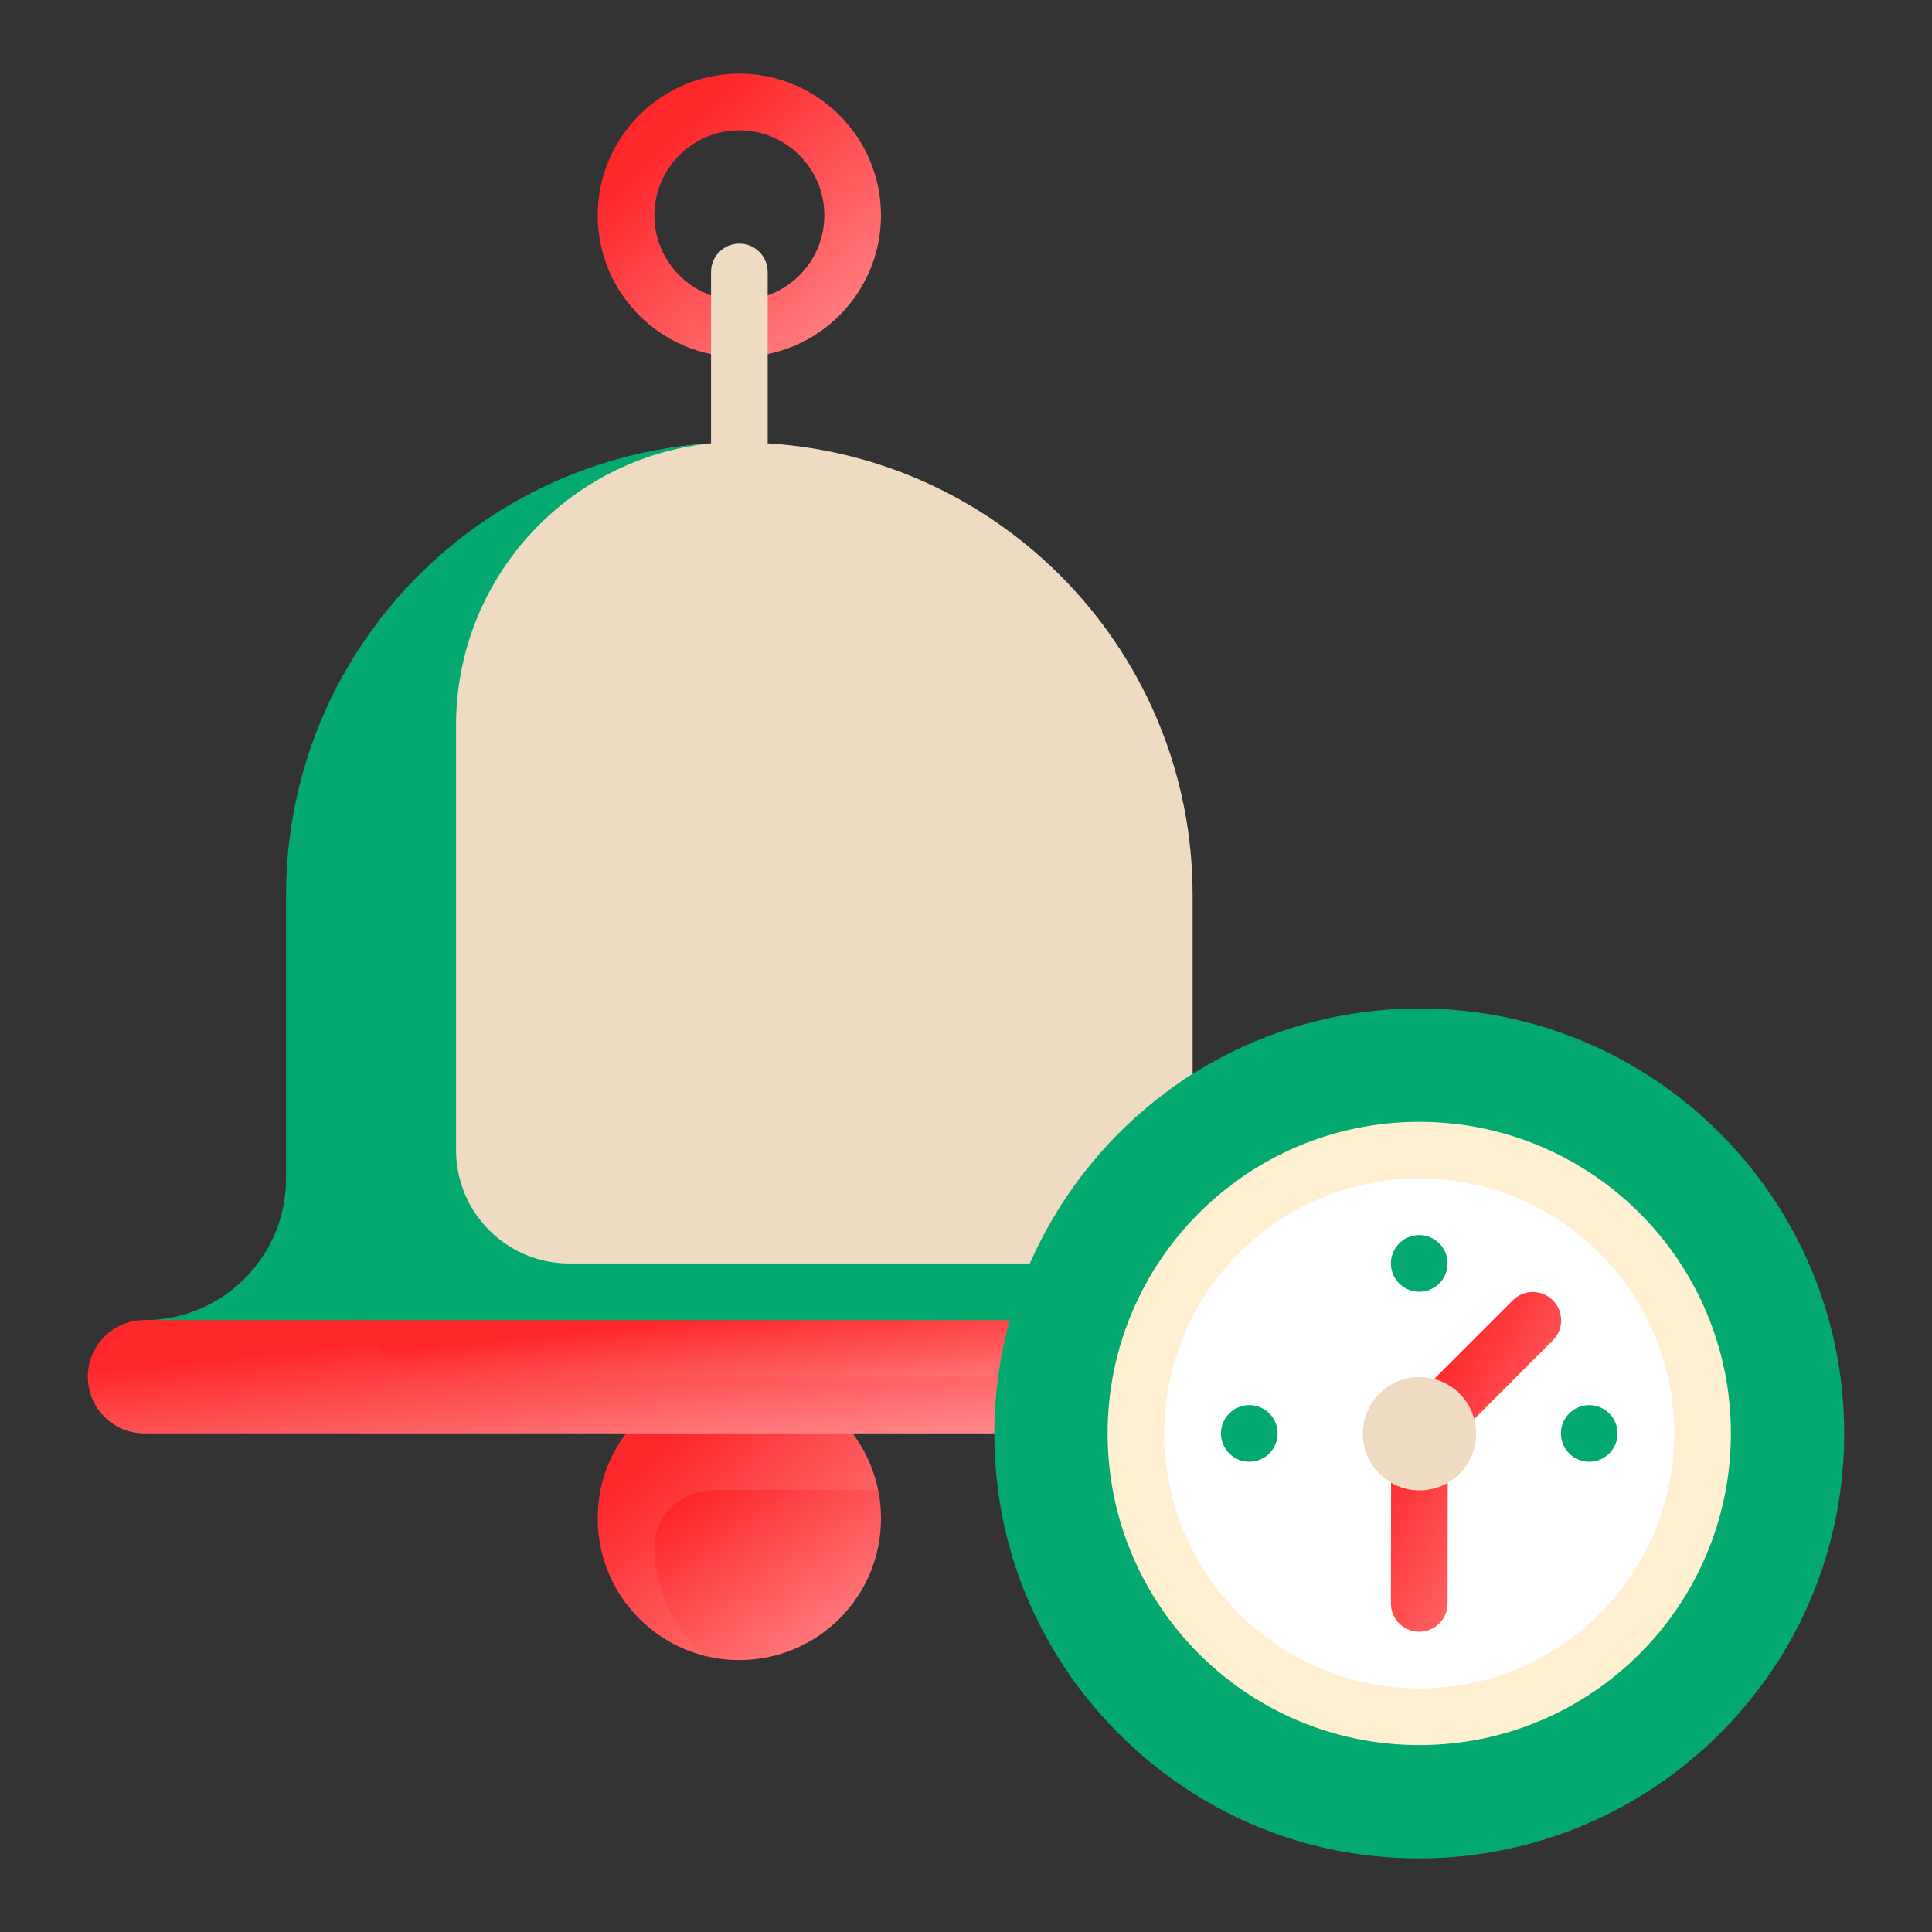 <svg width="60" height="60" viewBox="0 0 60 60" fill="none" xmlns="http://www.w3.org/2000/svg">
<rect x="0" y="0" width="60" height="60" fill="#333333" stroke="none"/>
<g id="Frame">
<g id="Group">
<path id="Vector" d="M22.961 11.085C20.536 11.085 18.562 9.111 18.562 6.686C18.562 4.261 20.536 2.287 22.961 2.287C25.387 2.287 27.36 4.261 27.36 6.686C27.36 9.111 25.387 11.085 22.961 11.085ZM22.961 4.047C21.506 4.047 20.322 5.231 20.322 6.686C20.322 8.141 21.506 9.325 22.961 9.325C24.417 9.325 25.601 8.141 25.601 6.686C25.601 5.231 24.417 4.047 22.961 4.047Z" fill="url(#paint0_linear_7317_78003)"/>
<path id="Vector_2" d="M27.36 47.157C27.36 49.586 25.391 51.555 22.961 51.555C22.62 51.556 22.28 51.516 21.947 51.438C20.007 50.98 19.252 46.792 19.252 46.792L20.287 45.217L27.272 46.276C27.33 46.561 27.36 46.855 27.36 47.157Z" fill="url(#paint1_linear_7317_78003)"/>
<path id="Vector_3" d="M20.322 48.036V48.017C20.326 47.04 21.182 46.277 22.16 46.277H27.272C27.043 45.157 26.388 44.17 25.445 43.525C24.502 42.88 23.345 42.627 22.218 42.819C20.407 43.115 18.929 44.587 18.626 46.397C18.223 48.804 19.775 50.925 21.948 51.438C20.961 50.631 20.322 49.41 20.322 48.036Z" fill="url(#paint2_linear_7317_78003)"/>
<path id="Vector_4" d="M23.841 13.769V8.446C23.841 7.96 23.448 7.566 22.961 7.566C22.475 7.566 22.082 7.96 22.082 8.446V13.769C14.719 14.226 10.576 20.741 10.576 27.801L13.257 42.758H37.038V27.801C37.038 20.324 31.203 14.226 23.841 13.769Z" fill="#EEDBC1"/>
<path id="Vector_5" d="M37.937 39.239H17.682C15.739 39.239 14.163 37.663 14.163 35.72V22.523C14.163 17.961 17.635 14.211 22.081 13.77C14.719 14.226 8.884 20.324 8.884 27.802V36.599C8.884 39.029 6.915 40.998 4.485 40.998V42.758H41.436V40.998C40.002 40.998 38.74 40.301 37.937 39.239Z" fill="#03A96F"/>
<path id="Vector_6" d="M11.524 40.998C10.552 40.998 9.765 41.786 9.765 42.758L11.524 43.642H32.16V40.998H11.524Z" fill="url(#paint3_linear_7317_78003)"/>
<path id="Vector_7" d="M13.284 42.756C12.312 42.756 11.524 41.968 11.524 40.996H4.486C3.514 40.996 2.727 41.784 2.727 42.756C2.727 43.727 3.514 44.515 4.486 44.515H33.007L32.443 42.756H13.284Z" fill="url(#paint4_linear_7317_78003)"/>
<path id="Vector_8" d="M57.273 44.517C57.273 47.022 56.575 49.365 55.363 51.36C53.048 55.169 48.86 56.891 44.077 56.891C36.788 56.891 31.949 51.805 31.949 44.517C31.949 39.734 33.425 35.545 37.234 33.231C39.229 32.019 41.571 31.32 44.077 31.32C51.365 31.32 57.273 37.229 57.273 44.517Z" fill="#03A96F"/>
<path id="Vector_9" d="M55.439 43.203C54.854 37.975 50.618 33.739 45.39 33.154C42.849 32.869 40.456 33.423 38.445 34.569C37.632 35.032 36.712 34.091 37.197 33.291L37.233 33.231C32.994 35.819 30.302 40.744 30.986 46.213C31.722 52.109 36.484 56.871 42.38 57.608C47.849 58.291 52.774 55.599 55.362 51.36C55.352 51.367 55.313 51.389 55.303 51.396C54.503 51.881 53.561 50.962 54.024 50.149C55.171 48.137 55.724 45.745 55.439 43.203Z" fill="#03A96F"/>
<path id="Vector_10" d="M44.076 54.195C49.421 54.195 53.754 49.862 53.754 44.517C53.754 39.173 49.421 34.84 44.076 34.84C38.731 34.84 34.398 39.173 34.398 44.517C34.398 49.862 38.731 54.195 44.076 54.195Z" fill="#FFF0D2"/>
<path id="Vector_11" d="M44.076 52.434C48.449 52.434 51.994 48.889 51.994 44.516C51.994 40.143 48.449 36.598 44.076 36.598C39.703 36.598 36.158 40.143 36.158 44.516C36.158 48.889 39.703 52.434 44.076 52.434Z" fill="white"/>
<path id="Vector_12" d="M44.076 50.675H44.075C43.589 50.674 43.195 50.28 43.196 49.794L43.204 44.515C43.204 44.384 43.234 44.254 43.291 44.136C43.347 44.017 43.43 43.913 43.533 43.831L46.981 40.383C47.325 40.039 47.881 40.039 48.225 40.383C48.569 40.727 48.569 41.283 48.225 41.627L44.963 44.889L44.956 49.797C44.956 50.03 44.863 50.253 44.698 50.418C44.533 50.583 44.309 50.675 44.076 50.675Z" fill="url(#paint5_linear_7317_78003)"/>
<path id="Vector_13" d="M44.084 46.285C45.056 46.285 45.843 45.497 45.843 44.525C45.843 43.553 45.056 42.766 44.084 42.766C43.112 42.766 42.324 43.553 42.324 44.525C42.324 45.497 43.112 46.285 44.084 46.285Z" fill="#EEDBC1"/>
<g id="Group_2">
<path id="Vector_14" d="M38.798 45.396C39.284 45.396 39.678 45.002 39.678 44.517C39.678 44.031 39.284 43.637 38.798 43.637C38.312 43.637 37.918 44.031 37.918 44.517C37.918 45.002 38.312 45.396 38.798 45.396Z" fill="#03A96F"/>
<path id="Vector_15" d="M49.355 45.396C49.841 45.396 50.235 45.002 50.235 44.517C50.235 44.031 49.841 43.637 49.355 43.637C48.87 43.637 48.476 44.031 48.476 44.517C48.476 45.002 48.87 45.396 49.355 45.396Z" fill="#03A96F"/>
<path id="Vector_16" d="M44.076 40.117C44.562 40.117 44.956 39.723 44.956 39.237C44.956 38.751 44.562 38.357 44.076 38.357C43.59 38.357 43.196 38.751 43.196 39.237C43.196 39.723 43.59 40.117 44.076 40.117Z" fill="#03A96F"/>
</g>
</g>
</g>
<defs>
<linearGradient id="paint0_linear_7317_78003" x1="22.961" y1="2.287" x2="30.325" y2="10.438" gradientUnits="userSpaceOnUse">
<stop stop-color="#FE282B"/>
<stop offset="1" stop-color="#FF9D9F"/>
</linearGradient>
<linearGradient id="paint1_linear_7317_78003" x1="23.306" y1="45.217" x2="28.332" y2="52.333" gradientUnits="userSpaceOnUse">
<stop stop-color="#FE282B"/>
<stop offset="1" stop-color="#FF9D9F"/>
</linearGradient>
<linearGradient id="paint2_linear_7317_78003" x1="22.917" y1="42.756" x2="30.182" y2="50.822" gradientUnits="userSpaceOnUse">
<stop stop-color="#FE282B"/>
<stop offset="1" stop-color="#FF9D9F"/>
</linearGradient>
<linearGradient id="paint3_linear_7317_78003" x1="20.962" y1="40.998" x2="21.431" y2="45.396" gradientUnits="userSpaceOnUse">
<stop stop-color="#FE282B"/>
<stop offset="1" stop-color="#FF9D9F"/>
</linearGradient>
<linearGradient id="paint4_linear_7317_78003" x1="17.867" y1="40.996" x2="18.482" y2="46.853" gradientUnits="userSpaceOnUse">
<stop stop-color="#FE282B"/>
<stop offset="1" stop-color="#FF9D9F"/>
</linearGradient>
<linearGradient id="paint5_linear_7317_78003" x1="45.84" y1="40.125" x2="53.369" y2="44.301" gradientUnits="userSpaceOnUse">
<stop stop-color="#FE282B"/>
<stop offset="1" stop-color="#FF9D9F"/>
</linearGradient>
</defs>
</svg>
